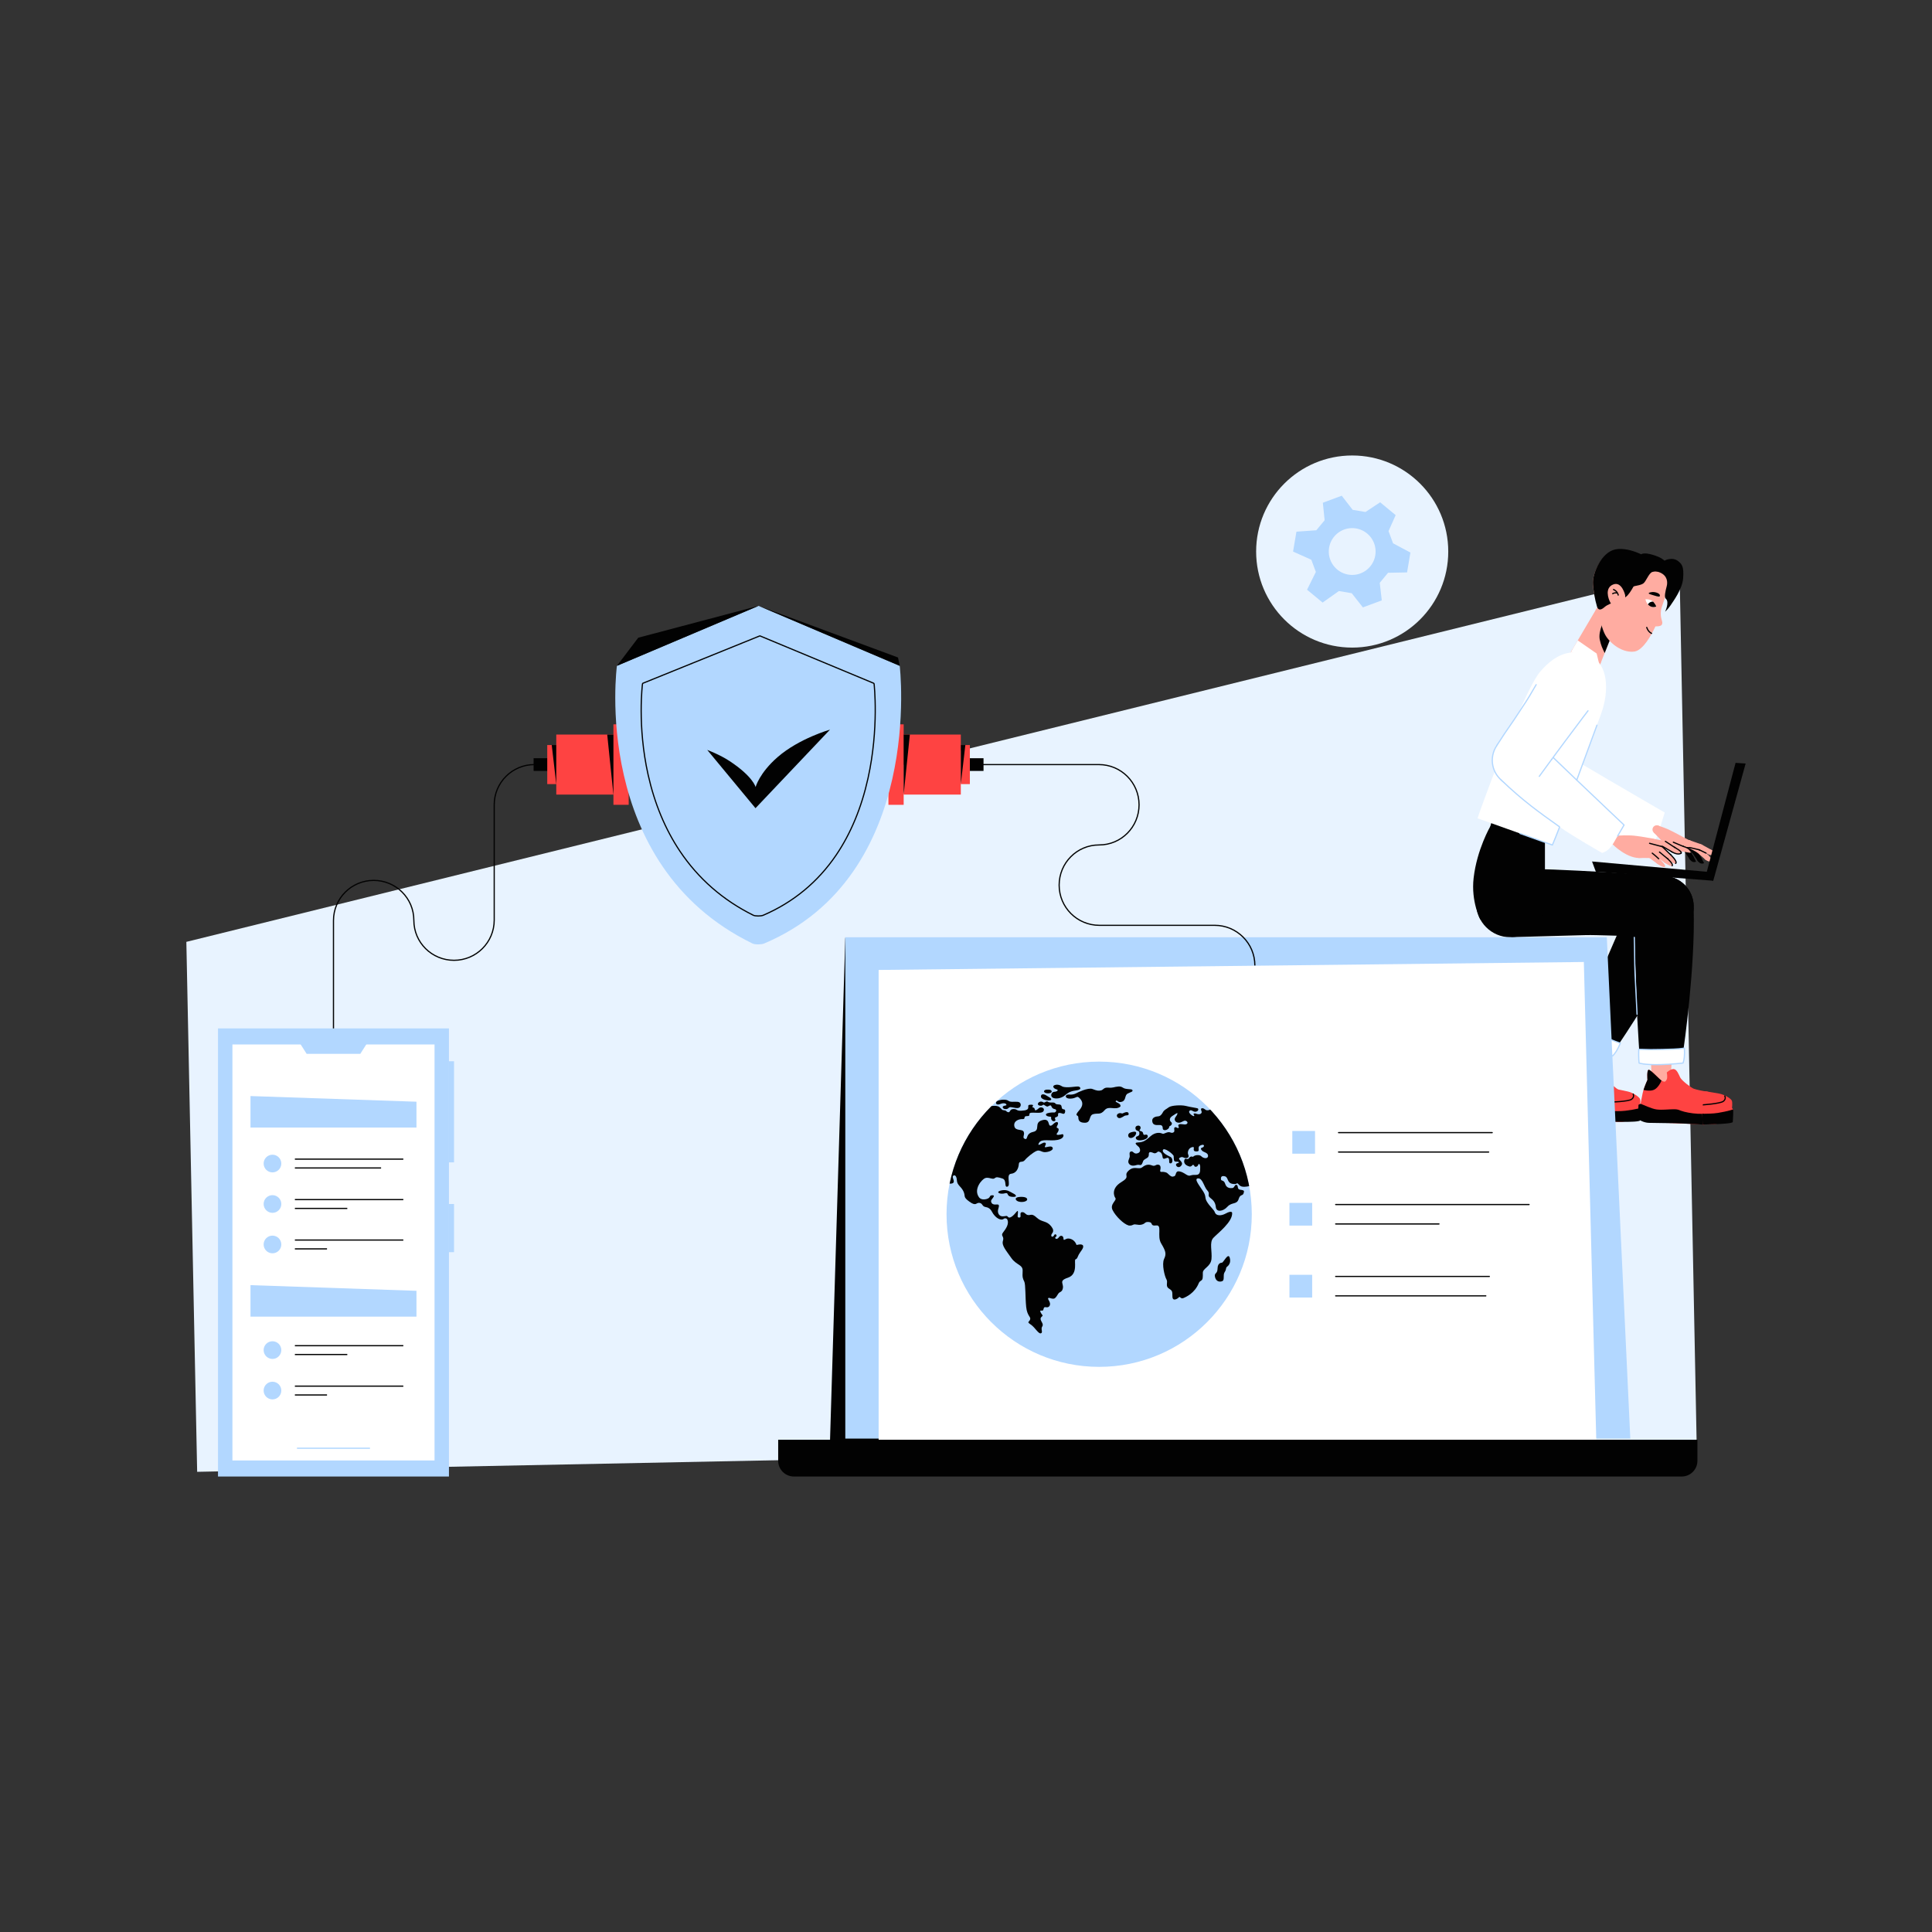<!--?xml version="1.0" encoding="UTF-8"?--><svg id="Layer_1" xmlns="http://www.w3.org/2000/svg" xmlns:xlink="http://www.w3.org/1999/xlink" viewBox="0 0 1600 1600"><rect x="0" y="0" width="1600" height="1600" fill="#333333" stroke="none"/><defs><style>.cls-1,.cls-2,.cls-3,.cls-4,.cls-5,.cls-6,.cls-7{fill:none;}.cls-8,.cls-2,.cls-3{stroke-linecap:round;stroke-linejoin:round;}.cls-8,.cls-3,.cls-6{stroke:#b2d7ff;}.cls-8,.cls-9{fill:#fff;}.cls-2,.cls-5{stroke:#020202;}.cls-4{clip-path:url(#clippath-1);}.cls-10{fill:#020202;}.cls-11{fill:#e8f3ff;}.cls-12{fill:#ffaca1;}.cls-13{fill:#fe4342;}.cls-14{fill:#b2d7ff;}.cls-5,.cls-6{stroke-miterlimit:10;}.cls-7{clip-path:url(#clippath);}</style><clipPath id="clippath"><path class="cls-1" d="m1371.6,502.28s-.27-1.37-2.17-3.61c-2.38-2.8-6.71-2.4-6.71-2.4,0,0,.28,3.01,2.99,5.2,2.87,2.32,5.89.81,5.89.81Z"></path></clipPath><clipPath id="clippath-1"><circle class="cls-1" cx="910.28" cy="1005.58" r="126.4"></circle></clipPath></defs><g id="Artwork_57"><polygon class="cls-11" points="163.28 1218.9 1405.07 1194.05 1390.95 474.62 154.33 780.01 163.28 1218.9"></polygon></g><path class="cls-12" d="m1315.34,853.78c-.22.82-.68,2.09-1.3,3.62-1.44,3.55-3.68,8.53-5.57,12.65-1.95,4.23-3.55,7.57-3.55,7.57l14.2,6.85s.99-2.03,5.33-9.59c1.66-2.9,4.71-8.89,6.64-11.7.62-.91,1.25-1.8,1.89-2.65-9.17-2.98-12.21-4.51-17.65-6.75Z"></path><path class="cls-10" d="m1399.49,762.94c-20.14,44.82-58.83,101.72-58.83,101.72l-33.86-13.96s25.94-63.58,47.89-110.96l44.8,23.21Z"></path><path class="cls-8" d="m1325.24,857c5.75,2.58,10.72,5.01,16.66,6.91-2.38,5.66-4.37,8.62-6.39,10.59,0,0-8.67-3.02-17.44-7.03-12.45-5.69-15.31-8.88-15.31-8.88,0,0,1.38-4.07,4.72-10.35,5.92,3.19,11.62,6,17.77,8.76Z"></path><circle id="C" class="cls-10" cx="1377.41" cy="750.69" r="25.24"></circle><circle class="cls-13" cx="1334.36" cy="915.19" r="13.84"></circle><path class="cls-10" d="m1322.76,910.73c-.49-.08-.94-.2-1.37-.35-.45,1.21-.74,2.5-.83,3.86-.52,7.62,5.23,14.23,12.86,14.75,7.62.52,14.23-5.23,14.75-12.86.03-.49.04-.97.02-1.45-8.66-.18-16.8-2.62-25.43-3.96Z"></path><path class="cls-13" d="m1347.57,903.81c4.58.92,10.15,4.6,10.68,6.47.54,1.86-.14,5.9-.14,5.9l.83,1.22s-.94,5.04-1.18,6.13c-.24,1.09-10.5,5.87-16.05,5.55-1.97-.12-8.29-.08-8.29-.08l3.54-27.4s6.03,1.29,10.61,2.22Z"></path><circle id="C-2" class="cls-13" cx="1334.36" cy="915.19" r="4.94"></circle><path class="cls-10" d="m1333.42,928.99s6.32.05,8.29.08c8.82.11,16.36-.18,16.6-1.27s.79-9.45.79-9.45l-.16-.96s-3.61,1.35-12.82,2.47c-4.3.52-8.45.27-12.89.23"></path><path class="cls-2" d="m1352.51,906.06s1.34,2.42-1.34,4.34c-2.68,1.92-17.64,2.33-17.64,2.33"></path><circle id="C-3" class="cls-12" cx="1313.9" cy="880.76" r="7.93"></circle><path class="cls-13" d="m1289.14,889.49s2.81-3.94,5.42-7.25c2.61-3.31,8.35-8.09,8.35-8.09,0,0,2.98-7.71,4.57-7.06s4.48,11.07,5.87,13.04c1.39,1.98,2.24,1.99,3.93.75s2.66-5.24,2.66-5.24c0,0,4.05-1.33,6.37-.05s1.83,5.9,1.82,8.66c-.01,2.75,4.36,11.53,6.06,13.29,1.69,1.76,6.59,5.41,6.59,5.41l-13.87,23.92s-13.43-7.48-19.17-10.42c-5.74-2.95-12.58-6.84-16.29-8.79-3.71-1.95-8.6-6.64-8.32-7.66.29-1.02,4.11-9.62,4.11-9.62l1.89-.88Z"></path><path class="cls-10" d="m1296.29,880.23c2.81,2.23,6.13,4.1,9.16,3.58,2.65-.46,5.35-2.03,7.68-4.02-1.45-2.59-4.15-12.1-5.67-12.71-1.59-.65-4.57,7.06-4.57,7.06,0,0-3.78,3.14-6.59,6.1Z"></path><path class="cls-10" d="m1331.35,919.22c-4.4-1.99-9.03-5.02-12.64-8.07-3.57-3.02-2.8-3.67-7.11-5.71-4.15-1.97-8.6-3.36-12.48-5.87-3.59-2.31-8.64-8.76-9.98-10.08l-1.92-.06s-4.95,9.06-5.23,10.08,2.64,5.18,6.36,7.13c3.71,1.95,13.66,6.85,19.41,9.8,5.74,2.95,20.19,11.01,20.19,11.01"></path><path class="cls-12" d="m1366.64,870.54c.16.83.3,2.18.41,3.82.26,3.82.42,9.28.52,13.82.1,4.66.12,8.36.12,8.36l15.77-.05s0-2.26.6-10.96c.22-3.34.35-10.06.86-13.43.16-1.09.34-2.16.54-3.21-9.55,1.32-12.96,1.28-18.82,1.64Z"></path><path class="cls-10" d="m1402.62,752.06c.74,24.56-1.38,53.86-3.67,77.02-2.3,23.16-4.78,40.18-4.78,40.18l-36.56,2.24s-.83-12.77-1.85-31.47c-.54-9.87-1.13-21.38-1.68-33.55-.41-9-.79-18.36-1.12-27.68-.33-9.54-.61-19.03-.77-28.03l50.44,1.29Z"></path><path class="cls-8" d="m1355.75,840.02c-.54-9.87-1.13-21.38-1.68-33.55-.41-9-.29-20.87-.61-30.18"></path><path class="cls-8" d="m1376.95,869.11c6.3-.19,11.83-.18,18-1.07.33,6.13-.17,9.66-1.12,12.32,0,0-9.12,1.07-18.75,1.3-13.69.32-17.66-1.29-17.66-1.29,0,0-.54-4.26-.28-11.37,6.72.28,13.07.32,19.81.11Z"></path><circle id="C-4" class="cls-10" cx="1377.41" cy="750.69" r="25.24"></circle><path class="cls-10" d="m1379.77,725.56l-3.28,50.35c-34.9-.72-54.12-1.72-63.14-1.51-31.06.75-61.87,1.78-61.87,1.78.42-.05,3.45-53.02,1.77-56.68,33.48-.67,126.18,5.97,126.51,6.05Z"></path><circle id="C-5" class="cls-10" cx="1250.84" cy="747.81" r="28.39"></circle><circle class="cls-13" cx="1410.6" cy="917.46" r="13.84"></circle><path class="cls-10" d="m1398.83,913.45c-.49-.06-.95-.16-1.38-.29-.4,1.23-.65,2.53-.69,3.89-.23,7.64,5.77,14.02,13.41,14.25,7.64.23,14.02-5.77,14.25-13.41.01-.49,0-.97-.03-1.45-8.66.15-16.89-1.98-25.56-2.99Z"></path><path class="cls-13" d="m1423.36,905.59c4.61.75,10.31,4.21,10.92,6.05s.09,5.9.09,5.9l.87,1.19s-.75,5.07-.95,6.17c-.2,1.1-10.27,6.27-15.83,6.16-1.97-.04-8.29.24-8.29.24l2.5-27.51s6.07,1.06,10.69,1.81Z"></path><circle id="C-6" class="cls-13" cx="1410.6" cy="917.46" r="4.94"></circle><path class="cls-10" d="m1410.18,931.29s6.32-.19,8.29-.24c8.82-.23,16.34-.8,16.54-1.9s.43-9.47.43-9.47l-.19-.95s-3.56,1.48-12.72,2.95c-4.27.68-8.43.59-12.88.72"></path><path class="cls-2" d="m1428.38,907.65s1.43,2.37-1.17,4.38c-2.6,2.02-17.53,3-17.53,3"></path><circle id="C-7" class="cls-12" cx="1377.14" cy="895.44" r="7.93"></circle><path class="cls-13" d="m1358.68,914.11s.81-4.78,1.71-8.89,3.98-10.93,3.98-10.93c0,0-.69-8.24,1.03-8.35,1.71-.11,8.86,8,10.98,9.17,2.12,1.17,2.88.81,3.87-1.04.99-1.85.1-5.88.1-5.88,0,0,3.06-2.97,5.71-2.83,2.65.14,4.22,4.51,5.42,6.99,1.19,2.48,8.96,8.46,11.26,9.3,2.29.84,8.29,1.98,8.29,1.98l-2.02,27.57s-15.35-.85-21.8-1c-6.45-.14-14.3-.66-18.5-.78-4.19-.13-10.64-2.21-10.83-3.26s-.51-10.45-.51-10.45l1.32-1.62Z"></path><path class="cls-10" d="m1361.07,902.66c3.5.78,7.31,1.01,9.8-.78,2.18-1.57,3.92-4.17,5.15-6.97-2.44-1.69-9.02-9.07-10.65-8.96-1.71.11-1.03,8.35-1.03,8.35,0,0-2.02,4.48-3.27,8.37Z"></path><path class="cls-10" d="m1409.64,922.41c-4.82.13-10.32-.57-14.9-1.74-4.53-1.15-4.13-2.08-8.89-2.03-4.6.04-9.2.73-13.79.18-4.24-.51-11.6-4.1-13.39-4.7l-1.75.79s-.49,10.31-.3,11.35c.19,1.04,4.64,3.5,8.83,3.63s15.28.19,21.74.33c6.45.14,22.98,1.08,22.98,1.08"></path><path class="cls-10" d="m1225.91,761.41s-7.79-14.63-5.51-34.35c2.74-23.71,13.83-42.75,13.83-42.75l45.23,5.03s0,7.67,0,28.63c0,17.99-.23,30.32-.23,30.32l-53.33,13.11Z"></path><circle id="C-8" class="cls-10" cx="1256.56" cy="689.35" r="22.89"></circle><g id="Artwork_3"><circle class="cls-12" cx="1330.81" cy="509.08" r="10.01"></circle><g id="C-9"><circle class="cls-12" cx="1312.9" cy="545.57" r="13.17"></circle></g><polygon class="cls-12" points="1339.76 513.57 1324.72 551.38 1301.07 539.77 1321.93 504.44 1339.76 513.57"></polygon><path class="cls-10" d="m1324.88,529.82c-1.58-7.17,3.93-17.43,6.75-23.17l8.14,6.93-10.84,27.23c-2.04-4.17-3-6.25-4.05-10.98Z"></path><path class="cls-12" d="m1322.28,498.34s-3.06-6.45-3.08-16.24c-.02-7.4,6.8-23.86,18.66-26.18,11.86-2.32,35.03,9.94,40.05,17.84,5.02,7.9,3.34,13.46,2.66,16.18-.68,2.71-4.7,12.9-5.01,15.42-.95,7.73,2.21,9.29.69,11.98-.92,1.64-5.27,1.4-5.27,1.4,0,0-1.19,2.39-1.44,2.91-1.43,3-8.6,16.82-15.85,17.91-8.5,1.27-17.99-4.53-23.29-12.1-5.29-7.57-8.12-29.11-8.12-29.11Z"></path><path class="cls-10" d="m1372.98,473.31c-4.11-.58-8.36.24-11.88,2.48-6.57,4.18-8.15,11.5-13.01,17.03-4.42,5.03-14.5,5.69-19.36,10.02-3.78,3.36-5.47,1.74-6.14-.43-1.75-5.7-3.37-14.77-3.39-20.31-.02-7.4,6.87-24.83,18.73-27.15,11.86-2.32,30.98,6.85,39.98,18.81.4.54.68,1.12.97,1.66-1.88-.92-3.78-1.81-5.9-2.11Z"></path><path class="cls-10" d="m1369.02,492.91c-.88-.28-3.05-.88-3.49-1.25-.86-.73,1.98-1.61,4.41-1.31,3.08.38,5.43,1.92,4.56,3.5-.41.74-4.43-.6-5.48-.94Z"></path><path class="cls-12" d="m1345.91,492.95s-2.7-11.76-9.91-8.92c-7.21,2.84-4.15,11.75-2.39,14.95,1.77,3.2,5.38,5.9,7.39,5.34,2.02-.56,5.42-6.56,4.9-11.37Z"></path><path class="cls-5" d="m1335.92,488.03s2.08.88,3.09,2.29,1.22,2.86,1.22,2.86"></path><path class="cls-5" d="m1335.22,491.85s.93-.6,1.75-.76c1.39-.26,2.49-.05,2.49-.05"></path><g class="cls-7"><path class="cls-9" d="m1371.6,502.28s.08-2.46-1.82-4.69c-2.38-2.8-7.05-1.32-7.05-1.32,0,0-.38,3.42,2.33,5.61,2.87,2.32,6.55.4,6.55.4Z"></path><circle class="cls-10" cx="1368.65" cy="502.67" r="4.43"></circle></g><path class="cls-2" d="m1367.73,524.54c-3.04-1.49-3.96-4.93-3.96-4.93"></path><path class="cls-10" d="m1380.3,485.51c.82-3.16.81-8.66-5.63-11.42-2.98-1.28-4.44-1.08-6.4-.36-2.9,1.06-5.15,8.13-7.54,9.6-3.52,2.16-9.02,1.33-10.94,4.39-1.76,2.8-2.65,5.27-2.65,5.27,0,0-4.82-12.83-1.79-19.02,3.04-6.19,7.87-11.24,13.95-15,2.91-1.8,10.61.55,15.27,2.7,1.96.91,3.89,2.62,3.89,2.62,0,0,6.4-3.6,11.51.56,3.31,2.69,4.54,4.93,3.94,13.96-.6,9.03-8.25,19.18-10.6,22.76-1.53,2.32-4.33,5.05-4.33,5.05,0,0,3.78-7.97.62-10.72-1.56-1.36-.41-6.12.69-10.39Z"></path><polygon class="cls-9" points="1306.63 530.37 1301.07 539.77 1324.72 551.38 1322.28 541.22 1306.63 530.37"></polygon><path id="C-10" class="cls-9" d="m1301.07,539.77c-3.21,6.53-.51,14.42,6.02,17.63,6.53,3.21,14.42.51,17.63-6.02l-23.64-11.61Z"></path></g><circle id="C-11" class="cls-8" cx="1281.22" cy="640.88" r="21.69"></circle><path class="cls-9" d="m1366.21,699.57s-26.3-7.64-39.3-12.95c-19.56-7.99-33.99-13.75-55.91-26.62,0,0,10.62-14.36,10.61-14.36l12.04-22.67c7.96,4.91,23.14,13.87,38.5,22.87,23.05,13.5,46.5,27.07,46.5,27.07,0,0-2.03,6.6-5.12,16.74-2.43,7.97-7.32,9.92-7.32,9.92Z"></path><g id="Artwork_832"><polygon class="cls-10" points="1398.94 696.71 1404.82 703.59 1401.69 706.48 1395.17 700.3 1398.94 696.71"></polygon><circle id="C-12" class="cls-10" cx="1396.94" cy="698.39" r="2.61"></circle><circle id="C-13" class="cls-10" cx="1403.22" cy="705" r="2.13"></circle><polygon class="cls-10" points="1405.05 703.91 1409.16 710.79 1405.97 712.96 1401.44 706.17 1405.05 703.91"></polygon><circle id="C-14" class="cls-10" cx="1407.52" cy="711.81" r="1.93"></circle><path class="cls-10" d="m1405.97,712.96s1.27,1.83,2.82,2.17,2.43-.34,2.43-.34l-1.95-3.81-3.3,1.98Z"></path><polygon class="cls-10" points="1392.36 695.44 1398.24 702.32 1395.11 705.2 1388.58 699.03 1392.36 695.44"></polygon><circle id="C-15" class="cls-10" cx="1390.36" cy="697.12" r="2.61"></circle><circle id="C-16" class="cls-10" cx="1396.64" cy="703.72" r="2.13"></circle><polygon class="cls-10" points="1398.47 702.63 1402.58 709.52 1399.39 711.69 1394.86 704.9 1398.47 702.63"></polygon><circle id="C-17" class="cls-10" cx="1400.94" cy="710.53" r="1.93"></circle><path class="cls-10" d="m1399.39,711.69s1.27,1.83,2.82,2.17,2.43-.34,2.43-.34l-1.95-3.81-3.3,1.98Z"></path><polygon class="cls-12" points="1399.9 696.23 1408.3 702.01 1405.72 706.05 1396.84 701.23 1399.9 696.23"></polygon><circle id="C-18" class="cls-12" cx="1398.21" cy="698.63" r="2.94"></circle><circle id="C-19" class="cls-12" cx="1406.96" cy="704" r="2.4"></circle><polygon class="cls-12" points="1408.64 702.29 1415.1 708.58 1412.26 711.87 1405.37 705.79 1408.64 702.29"></polygon><circle id="C-20" class="cls-12" cx="1413.61" cy="710.16" r="2.17"></circle><path class="cls-12" d="m1412.26,711.87s1.91,1.62,3.7,1.55,2.55-1.07,2.55-1.07l-3.23-3.58-3.02,3.1Z"></path><circle id="C-21" class="cls-12" cx="1372.04" cy="686.99" r="3.52"></circle><path class="cls-12" d="m1380.78,686.5c1.98.88,6.2,2.98,8.14,4.06,4.7,2.62,9.87,5.2,9.87,5.2l-1.21,5.75s-6.69-.22-7.68-.39c-1.85-.32-7.61,1.53-7.61,1.53l-12.73-13.2,3.35-5.84s5.08,1.68,7.87,2.91Z"></path><circle id="C-22" class="cls-12" cx="1408.07" cy="701.48" r="2.4"></circle><path id="C-23" class="cls-2" d="m1410.3,702.37c-.49,1.23-1.88,1.83-3.12,1.34s-1.83-1.88-1.34-3.12"></path><polygon class="cls-12" points="1409.24 699.38 1417.14 703.74 1415.27 707.66 1412.85 706.48 1410.73 705.45 1407.02 703.64 1409.24 699.38"></polygon><polyline class="cls-2" points="1412.85 706.48 1410.73 705.45 1407.02 703.64"></polyline><circle id="C-24" class="cls-12" cx="1416.12" cy="705.66" r="2.17"></circle><path class="cls-12" d="m1415.27,707.66s2.27,1.05,3.98.51,2.17-1.71,2.17-1.71l-4.07-2.6-2.08,3.79Z"></path><polygon class="cls-12" points="1399.2 695.86 1408.84 699.21 1407.43 703.79 1402.63 702.67 1397.58 701.5 1399.2 695.86"></polygon><polyline class="cls-2" points="1407.43 703.79 1402.63 702.67 1397.58 701.5"></polyline><circle id="C-25" class="cls-12" cx="1398.21" cy="698.63" r="2.94"></circle><circle id="C-26" class="cls-12" cx="1393.3" cy="703.02" r="2.17"></circle><path id="C-27" class="cls-2" d="m1391.14,702.81c.12-1.2,1.18-2.07,2.38-1.95s2.07,1.18,1.95,2.38"></path><path class="cls-12" d="m1393.04,705.18l6.84,1.09s.47-.53.02-1.67c-.6-1.54-2.91-2.61-4.45-3.17-.84-.31-1.45-.46-1.45-.46l-.95,4.22Z"></path><path class="cls-2" d="m1399.9,704.59c-.6-1.54-2.91-2.61-4.45-3.17-.84-.31-1.45-.46-1.45-.46"></path><circle id="C-28" class="cls-12" cx="1384.63" cy="700.46" r="3.2"></circle><polygon class="cls-12" points="1385.8 697.5 1390.01 699.28 1393.99 700.96 1393.03 705.17 1383.98 703.58 1385.8 697.5"></polygon><polyline class="cls-2" points="1385.8 697.5 1390.01 699.28 1393.99 700.96"></polyline></g><path class="cls-9" d="m1260.23,635.35l41.74,12.11c.53-1.87,1.06-3.72,1.59-5.56h0c1.08-3.75,2.15-7.45,3.21-11.05h0c.73-2.5,1.44-4.94,2.14-7.33,1.13-3.81,2.22-7.49,3.27-11,6.42-21.51,11.18-36.59,11.18-36.59,0,0-9.42-9.51-18.33-14.82-6.48-3.87-16.32-12.98-16.32-12.98,0,0-10.85,3.46-15.17,28.89-.69,4.05-1.34,7.6-1.97,10.74-.81,4.07-1.58,7.48-2.33,10.43-.73,2.83-2.52,11.15-4.28,17.63-1.15,4.25-3.09,11.82-4.74,19.52Z"></path><path class="cls-3" d="m1273.54,577.03c-.69,4.05-1.34,7.6-1.97,10.74-.81,4.07-1.58,7.48-2.33,10.43-.73,2.83-2.52,11.15-4.28,17.63-1.15,4.25-3.09,11.82-4.74,19.52"></path><path class="cls-3" d="m1306.76,630.86h0c.73-2.5,1.44-4.94,2.14-7.33,1.13-3.81,2.22-7.49,3.27-11,6.42-21.51,9.1-29.91,9.1-29.91"></path><path class="cls-3" d="m1301.97,647.47s3.74-13.01,4.8-16.6"></path><circle id="C-29" class="cls-9" cx="1301.17" cy="568.2" r="23.72"></circle><circle id="C-30" class="cls-1" cx="1256.56" cy="689.35" r="32.92"></circle><path class="cls-9" d="m1223.64,677.67c.28-1.84,37.29-104.39,51.96-121.52,14.8-17.3,28.87-18.82,42.2-12.44s15.46,27.34,8.08,47.69c-5.57,15.36-30.05,81.5-32.28,87.92-3.25,9.36-7.97,20.48-7.97,20.48l-61.99-22.12Z"></path><path class="cls-3" d="m1322.53,600.56c-5.57,15.36-26.71,72.34-28.93,78.76-3.25,9.36-7.97,20.48-7.97,20.48l-26.88-9.59"></path><g id="Artwork_827"><circle id="C-31" class="cls-12" cx="1336.14" cy="695.91" r="3.52"></circle><path class="cls-12" d="m1335.51,699.24s12.31,12.59,24.06,11.27c2.2-.25,8.38-9.24,8.16-13.23-.1-1.86.61-2.87.61-2.87,0,0-12.22-2.32-17.8-2.54-8.26-.32-13.79.5-13.79.5l-1.24,6.86Z"></path><polygon class="cls-12" points="1367.49 700.21 1377.64 701.15 1378.25 696.4 1368.34 694.41 1367.49 700.21"></polygon><circle id="C-32" class="cls-12" cx="1367.73" cy="697.28" r="2.94"></circle><circle id="C-33" class="cls-12" cx="1385.59" cy="703.54" r="2.17"></circle><circle id="C-34" class="cls-2" cx="1385.59" cy="703.54" r="2.17"></circle><path class="cls-12" d="m1386.88,701.79s6.82,3.65,5.3,4.79c-2.62,1.96-7.49-1.06-7.49-1.06l2.19-3.73Z"></path><path class="cls-2" d="m1392.18,706.58c-2.62,1.96-7.49-1.06-7.49-1.06"></path><path class="cls-2" d="m1386.88,701.79s6.82,3.65,5.3,4.79"></path><circle id="C-35" class="cls-12" cx="1377.89" cy="698.77" r="2.4"></circle><polygon class="cls-12" points="1376.68 700.84 1384.47 705.4 1386.88 701.79 1379.2 696.76 1376.68 700.84"></polygon><line class="cls-2" x1="1376.68" y1="700.84" x2="1384.47" y2="705.4"></line><line class="cls-2" x1="1386.88" y1="701.79" x2="1379.2" y2="696.76"></line><circle id="C-36" class="cls-12" cx="1382.06" cy="709.45" r="2.17"></circle><path id="C-37" class="cls-2" d="m1383.51,711.07c.9-.8.97-2.17.17-3.07-.8-.9-2.17-.97-3.07-.17"></path><path class="cls-12" d="m1383.65,707.96s5.85,5.47,4.07,7.1c-1.38,1.27-6.92-3.85-6.92-3.85l2.85-3.26Z"></path><path class="cls-2" d="m1383.65,707.96s5.85,5.47,4.07,7.1"></path><circle id="C-38" class="cls-12" cx="1375.38" cy="703.32" r="2.4"></circle><path id="C-39" class="cls-2" d="m1376.98,705.11c.99-.88,1.07-2.4.19-3.39s-2.4-1.07-3.39-.19"></path><polygon class="cls-12" points="1373.81 705.14 1380.61 711.06 1383.65 707.96 1377.04 701.59 1373.81 705.14"></polygon><line class="cls-2" x1="1383.65" y1="707.96" x2="1377.04" y2="701.59"></line><polygon class="cls-12" points="1364.91 704.14 1374.99 705.69 1375.89 700.98 1371.17 699.73 1366.11 698.4 1364.91 704.14"></polygon><circle id="C-40" class="cls-12" cx="1365.33" cy="701.23" r="2.94"></circle><polyline class="cls-2" points="1375.89 700.98 1371.17 699.73 1366.11 698.4"></polyline><polygon class="cls-12" points="1363.05 705.76 1371.98 709.49 1373.89 705.35 1371.7 704.16 1365.47 700.74 1363.05 705.76"></polygon><circle id="C-41" class="cls-12" cx="1364.1" cy="703.17" r="2.79"></circle><circle id="C-42" class="cls-12" cx="1379.65" cy="712.71" r="2.06"></circle><path id="C-43" class="cls-2" d="m1381.14,714.15c.79-.82.77-2.13-.06-2.92-.82-.79-2.13-.77-2.92.06"></path><path class="cls-12" d="m1381.05,711.19s5.01,4.44,3.76,5.75c-1.07,1.13-6.23-2.46-6.23-2.46l2.46-3.29Z"></path><path class="cls-2" d="m1381.05,711.19s5.01,4.44,3.76,5.75"></path><circle id="C-44" class="cls-12" cx="1372.88" cy="707.4" r="2.28"></circle><polygon class="cls-12" points="1371.53 709.23 1378.39 714.35 1381.05 711.19 1377.44 708.21 1374.33 705.64 1371.53 709.23"></polygon><polyline class="cls-2" points="1381.05 711.19 1377.44 708.21 1374.33 705.64"></polyline><polygon class="cls-12" points="1357.15 710.48 1366.83 710.6 1367.05 706.05 1357.52 704.93 1357.15 710.48"></polygon><circle id="C-45" class="cls-12" cx="1357.16" cy="707.69" r="2.79"></circle><circle id="C-46" class="cls-12" cx="1366.88" cy="708.32" r="2.28"></circle><polygon class="cls-12" points="1365.53 710.15 1372.39 715.27 1375.05 712.12 1371.31 709.03 1368.33 706.56 1365.53 710.15"></polygon><polyline class="cls-2" points="1373.71 711.23 1371.31 709.03 1368.33 706.56"></polyline><circle id="C-47" class="cls-12" cx="1373.65" cy="713.64" r="2.06"></circle><path class="cls-12" d="m1375.05,712.12s5.01,4.44,3.76,5.75c-1.07,1.13-6.23-2.46-6.23-2.46l2.46-3.29Z"></path></g><circle id="C-48" class="cls-8" cx="1257.53" cy="629.65" r="21.69"></circle><path class="cls-9" d="m1326.73,706.32s-23.83-13.49-35.26-21.65c-17.2-12.27-29.91-21.2-48.28-38.77,0,0,13.64-11.53,13.63-11.53l16.93-19.29c6.62,6.61,19.33,18.83,32.2,31.11,19.33,18.44,39.02,37.04,39.02,37.04,0,0-3.49,5.96-8.84,15.11-4.2,7.2-9.4,7.97-9.4,7.97Z"></path><path class="cls-3" d="m1273.75,615.09c6.62,6.61,19.33,18.83,32.2,31.11,19.33,18.44,39.02,37.04,39.02,37.04l-5.33,9.12"></path><path class="cls-3" d="m1291.46,684.68c-17.2-12.27-29.91-21.2-48.28-38.77"></path><path class="cls-9" d="m1239.7,617.26l35.06,25.68c1.14-1.57,2.28-3.13,3.4-4.68h0c2.3-3.16,4.57-6.26,6.79-9.28h0c1.53-2.1,3.04-4.14,4.52-6.15,2.37-3.19,4.65-6.28,6.84-9.21,13.4-18,23.04-30.55,23.04-30.55,0,0-5.59-12.16-12.15-20.21-4.76-5.85-10.88-17.78-10.88-17.78,0,0-11.38-.46-24.15,21.94-2.03,3.57-3.86,6.68-5.53,9.42-2.15,3.55-4.04,6.49-5.76,9-1.66,2.41-6.19,9.62-10.06,15.09-2.54,3.6-6.95,10.04-11.14,16.71Z"></path><path class="cls-3" d="m1272.18,567.03c-2.03,3.57-3.86,6.68-5.53,9.42-2.15,3.55-4.04,6.49-5.76,9-1.66,2.41-6.19,9.62-10.06,15.09-2.54,3.6-6.95,10.04-11.14,16.71"></path><path class="cls-3" d="m1284.96,628.99h0c1.53-2.1,3.04-4.14,4.52-6.15,2.37-3.19,4.65-6.28,6.84-9.21,13.4-18,18.79-24.98,18.79-24.98"></path><path class="cls-3" d="m1274.76,642.94s7.98-10.94,10.2-13.96"></path><circle id="C-49" class="cls-9" cx="1301.17" cy="568.2" r="23.72"></circle><polygon class="cls-10" points="1418.85 729.4 1412.04 727.52 1437.33 631.75 1445.67 632.32 1418.85 729.4"></polygon><polygon class="cls-10" points="1418.85 729.4 1321.57 721.85 1318.46 713.44 1413.57 721.96 1418.85 729.4"></polygon><g id="laptop_computer"><polygon class="cls-10" points="700.05 776.18 736.99 1201.03 686.93 1208.01 700.05 776.18"></polygon><polygon class="cls-14" points="1350.15 1191.38 700.05 1191.38 700.05 776.18 1330.69 776.18 1350.15 1191.38"></polygon><polygon class="cls-9" points="1322.54 1214.49 727.65 1196.37 727.65 803.27 1311.67 796.68 1322.54 1214.49"></polygon><path class="cls-10" d="m644.46,1192.34h761.27v17.45c0,7.18-5.83,13-13,13h-735.27c-7.18,0-13-5.83-13-13v-17.45h0Z"></path><g id="globe"><g class="cls-4"><circle class="cls-14" cx="910.28" cy="1005.58" r="126.4"></circle><path class="cls-10" d="m1004.58,916.9s-2.12,2.88-5.01,2.6c-1.53-.15-2.22-1.72-3.87-1.72-2.14,0-.38,2.6-.5,3.29s-.77,2.3-4.02,1.45c0,0-1.45-.73-2.45-.31s.84,1.57.19,2.07c-.65.5-5.32-2.56-3.86-4.29s3.14,1.32,5.51.62,1.91-2.38,1.34-2.69-6.31-1.11-9.87-2.03-11.9-.54-14.08,1.11c-2.18,1.65-3.86,2.14-4.86,4.06-.99,1.91-2.22,3.33-3.9,3.44-1.68.11-5.32.69-4.97,3.98.34,3.29,2.87,3.37,5.7,3.21,2.83-.15,2.95,1.45,3.02,2.95s2.53,1.84,4.32.31.27-1.8,1.8-2.53c1.53-.73,1.87-2.33.84-3.14-1.03-.8-2.14-2.95.88-5.01,3.02-2.07,3.67-2.37,4.13-2.41.46-.04.23,1.15-1.38,3.25-1.61,2.1-.27,4.48,2.49,4.67s4.44-2.56,6.43-1.38c1.99,1.19.69,3.02-1.49,2.83-2.18-.19-4.36-.77-5.01.38-.65,1.15.84,1.53.08,2.41-.77.88-1.76-1.11-3.14-.38-1.38.73.8,3.44-1.34,4.29-2.14.84-2.26-1.03-5.32,0-3.06,1.03-2.41,1.38-4.29.65-1.87-.73-5.51-.77-9.07,2.33-3.56,3.1-5.59,5.09-10.33,5.2-4.74.11.11,3.06.77,3.94.65.88,2.03,4.02-1.22,5.05-3.25,1.03-3.41-2.07-5.47-1.49-2.07.57-.65,3.18-1.15,4.82-.5,1.65-1.61,3.29-.73,4.94s3.02,2.56,6.16,1.57,3.75,1.07,4.94-1.26.42-2.45,2.49-3.75,3.18-1.34,3.1-4.74c0,0,.11-1.45,2.07-.96s2.26,1.3,3.86.61c1.61-.69,1.22-1.45,2.18-1.15s2.76.61,3.21,4.36,3.94-.57,5.05,1.22-.41,4.32,1.69,4.17,1.77-4.29,0-5.24c-1.77-.96-7.35-3.25-6.44-5.82.92-2.56,8.76,3.56,8.92,5.01.23,2.14-.34,4.71,1.91,4.63,2.26-.08,2.6.38,2.26.88s-1.87.11-2.22,1.45,2.37,3.83,4.52.73-3.9-4.94-1.38-6.31,2.83.31,5.17.31,2.45-1.61,1.76-3.02c-.69-1.42-.08-5.24,3.29-6.05,3.37-.8-.96,3.44,3.37,3.56s-.11-3.37,3.56-5.01,3.37,1.3,1.57,1.76c-1.8.46-1.38,1.49-.19,2.72s4.97,1.53,4.86,4.25-3.9,2.07-5.51.34c-1.61-1.72-5.89-1.07-6.93.42,0,0-1.99-1.03-3.21.92-1.22,1.95-2.68.08-3.48.84s-2.07,4.78,4.02,6.31c0,0,1.22.04,1.95-.96s1.61-.23,1.87.57,2.41.88,3.1-.99c.69-1.87,1.84-.27,1.68,2.3-.15,2.56.46,6.12-3.98,5.97-4.44-.15-3.94,1.11-6.01.46-2.07-.65-3.71-2.76-7.27-3.37-3.56-.61-2.37,3.37-4.21,4.02-1.84.65-2.56.54-5.89-2.68,0,0-1.61-1.22-5.01-.92,0,0-.99,0-.73-1.3.27-1.3,1.06-4.85-2.2-4.72-1.61.06-2.24,1.58-4.61.66-2.37-.92-4.9-1.03-7.96,1.45-3.06,2.49-7.13-1.73-11.9,3.33-3.83,4.06,2.43,4.22-5.61,9.08-8.04,4.86-6.33,11.13-4.88,13.12,1.45,1.99-4.78,4.94-2.3,9.99,2.49,5.05,9.11,11.56,13.24,12.74,0,0,1.78.47,3.6-.5,2.14-1.14,3.98.65,7.35-.23,3.37-.88,2.14-2.41,5.89-2.1,3.75.31.69,3.52,5.97,2.83,5.28-.69.5,8.65,4.17,14.85,3.67,6.2,4.55,8.53,2.45,12.86-2.1,4.32.5,14.58,1.95,16.95s-1.03,5.43,1.76,7.39c2.79,1.95,3.21,1.84,3.18,6.66-.04,4.82,4.63,1.8,5.4.73s1.45,1.57,3.52.77c2.07-.8,9.57-4.06,12.93-12.51,0,0,.42-1.19,1.91-2.03,1.49-.84,1.45-2.64,1.42-6.43-.04-3.79,6.5-5.01,7.16-11.4s-1.87-13.78,1.45-17.45c3.33-3.67,16.45-13.43,15.65-21.01,0,0-.5-1.91-5.13.65-4.63,2.56-8.3,1.65-9.11-.77-.8-2.41-3.56-4.23-6.24-8.31-2.68-4.08-.57-4.51-3.48-9.14s-8.04-10.6-4.21-10.79c3.83-.19,4.9,7.16,7.61,9.95,2.72,2.79-.31,3.94,2.26,6.01,2.56,2.07,4.36,3.56,4.82,7.88.46,4.32,5.93,3.67,9.6-.38s7.81-1.49,9.3-6.39,3.9-1.53,4.4-6.2c0,0,.46-1.11-2.83-1.42s-1.53-3.25-3.18-4.02c-1.65-.77-1.76,2.37-3.52,2.56s-4.9.23-6.01-3.41c-1.11-3.64-3.33-2.07-3.52-3.83s.34-3.21,3.29-2.45,1.57,5.32,6.12,6.2c4.55.88,3.29-1.49,4.86.08s2.26,3.37,9.72,1.72c7.46-1.65,14.5-55.18-30.57-65.32Z"></path><path class="cls-10" d="m1011.96,1045.71s-3.56-.23-3.62,4.71-2.87,3.44-2.18,6.89,3.16,4.65,5.8,3.79c2.64-.86.52-5.01,2.24-7.56,1.72-2.54.69-3.46,1.89-4.38s3.62-3.27,2.3-7.63-5.11,3.93-6.43,4.19Z"></path><path class="cls-10" d="m942.89,932.16s-2.83-.11-2.56,2.33,2.83,1.61,3.14,3.14c.31,1.53.11,2.91-1.8,3.44-1.91.54-1.44,3.76,3.1,3.29s6.58-2.45,5.55-4.13c-1.03-1.68-3.25.99-3.6-1.57s-3.86-1.57-2.83-2.91,1.15-3.18-.99-3.6Z"></path><path class="cls-10" d="m938.95,937.25s-3.41.31-4.29,1.84,0,3.94,2.79,3.21c2.79-.73,5.43-5.59,1.49-5.05Z"></path><path class="cls-10" d="m926.64,921.99s1.06-.37,2.04,0c.98.37.98.03,2.53-.57,1.55-.6,3.39-.77,3.5,1.03s-2.07.77-3.73,1.81c-1.66,1.03-3.93,2.61-5.4,1.09s-.2-2.98,1.06-3.36Z"></path><path class="cls-10" d="m892,905.03s-2.81,1.84-6.54,1.43c-3.73-.4-4.02,3.44.75,3.39,4.76-.06,5.51-2.35,7.06-1.09,1.55,1.26,5.57,4.94.69,10.5-4.88,5.57-1.09,3.79-.98,5.74s.06,4.82,5.45,4.82,2.98-6.03,6.94-7.12c3.96-1.09,5.91.86,9.41-3.27,3.5-4.13,8.78.4,13.03-2.98,0,0,.72-1.35-1.12-2.55-1.84-1.21-3.47-1.38-2.41-2.3s1.41,2.01,4.94.77c3.53-1.23,1.98-5.31,4.68-6.72,2.7-1.41,4.28-1.43,3.99-2.67-.29-1.23-2.32-.72-5.48-1.29-3.16-.57-2.78-2.15-6.4-1.87-3.62.29-4.02,1.26-8.06.92-4.05-.34-4.05,1.81-6.11,2.27-2.07.46-3.33.37-7.06-1.12-3.73-1.49-12.77,3.13-12.77,3.13Z"></path><path class="cls-10" d="m879.52,899.67s-2.58-1.98-5.62-1.18-1.29,3.07.98,3.64c2.27.57.52,1.95-1.72,2.04-2.24.09-3.67,3.24-1.55,4.74,2.12,1.49,7.23.95,10.53-1.95s5.65-3.44,9.33-3.96,3.93-2.01,2.27-2.98-10.13,1.61-14.21-.34Z"></path><path class="cls-10" d="m864.11,912.98s-1.15-1.09-2.9-.55c-1.75.55-2.7,2.81,0,3.24,2.7.43,2.09-1.55,3.73-.46,1.64,1.09,2.32,1.61,3.56.75s1.88-.46,2.06-.09.67,2.3,2.91,2.64c2.24.34,1.06,3.01-.66,2.81-1.72-.2-5.37.29-6.26,1.09s-.13,2.19,3.26,2.4c0,0,1.01-.04.66.96-.21.59.65,3.27,2.76,2.71,2.11-.56-.69-2.7,1-3.16s2.24-1.12,2.02-2.6,1.89-1.15,3.87-.4c1.98.75,2.27-2.18,1.81-3.1-.46-.92-2.41-.03-2.64-2.04s-.72-2.53-3.21-2.58c-2.5-.06-1.61-1.26-3.62-1.52-1.28-.17-3.36.32-4.62-.66-1.26-.98-2.55,1.15-3.73.55Z"></path><path class="cls-10" d="m818.38,916.51s6.66-1.76,9.22.27,1.76,2.53,3.98,2.72c2.22.19,1.38,1.07,3.29,1.57s1.03-2.62,4.44-2.63,2.1,1.64,6.58,1.41c4.48-.23,5.55-1.15,5.66-2.56s-.42-2.18,1.34-2.37c1.76-.19,3.18.04,2.49.92-.69.88-.27,1.38.42,1.42.69.04,1.03.77,1.26,1.8s1.76.11,3.25-1.3c1.49-1.42,4.74-.46,4.17,1.72-.57,2.18-2.87,2.26-8.72,1.99s-1.15,2.91-5.05,2.83c-3.9-.08-.77,2.64-3.86,2.49-3.1-.15-7.69,1.61-6.81,5.89s6.7,2.03,7.77,4.67-1.68,4.9,1.03,5.85c2.72.96.27-4.36,6.7-5.78,6.43-1.42.46-7.39,7.12-9.57,6.66-2.18,5.24,3.56,6.81,4.29,1.57.73,2.95-1.87,4.67-2.64,1.72-.77,2.64.27,1.68,2.18-.96,1.91-.99,2.26.08,2.56,1.07.31,1.3,1.99-.46,4.21s2.91,1.26,4.25.84c1.34-.42,2.49,3.52-3.94,4.74-6.43,1.22-13.05-1.3-15.23,2.37-2.18,3.67,2.6.27,3.52,0,.92-.27,3.14-.46,1.49,2.56-1.65,3.02,4.78-1.19,6.16,1.42,1.38,2.6-5.59,4.59-8.3,3.48-2.72-1.11-3.52-1.49-5.7-.38-2.18,1.11-6.96,4.78-8.95,7.27-1.99,2.49-4.78.08-5.01,3.44s-1.99,7.46-6.43,7.88c-4.44.42.11,9.64-2.95,10.64s-.19-5.47-4.21-6.73c-4.02-1.26-4.97-1.38-6.5-.15-1.53,1.22-4.97-1.22-7.73-.19-2.76,1.03-10.03,9.22-5.09,15.96,0,0,1.68,2.56,5.97,1.45,4.29-1.11,1.87-3.21,5.13-3.18,3.25.04-1.38,3.41-1.19,4.9s1.03,3.14,4.59,2.72c3.56-.42,1.15,3.25,1.11,5.36s1.15,4.52,4.02,4.48c2.87-.04,3.06-1.03,4.44.54,1.38,1.57,4.44-1.11,6.89-4.21s.38,3.75,1.22,4.36,2.07.38,2.18-.69-.77-3.56,1.53-3.48c2.3.08,2.45,2.18,4.82,2.41,2.37.23,2.95-1.65,7.19,2.26,4.25,3.9,7.92,2.18,11.75,6.96s.15,5.66.15,7.54,1.76,1.26,2.33,0c.57-1.26,1.91-.96,2.03.23s-1.07.8-1.07,1.87,1.76,1.42,3.06-.54c1.3-1.95,3.73-1.34,3.76,1.19s1.6-.38,4.39-.08c2.79.31,5.28,2.03,6.43,5.36,0,0,4.78-1.42,5.43.65s-2.26,4.74-3.56,7.23c-1.3,2.49-1.11,3.44-2.72,4.02s2.6,12.24-6.31,15.19c-8.92,2.95-1.91,5.09-4.84,10.6,0,0-.52.86-2.07,1.61-1.55.75-2.7,5.11-5.05,5.17s-3.62-1.26-4.36-.4,2.76,3.73,1.09,6.37c-1.66,2.64-4.25-.4-4.82,2.12-.57,2.53-1.26,1.66-2.41,1.72-1.15.06.23,2.41,1.26,3.62,1.03,1.21-1.43,1.26-1.43,3.27s2.87,4.25,1.38,6.31.92,5.11-1.15,5.68c-2.07.57-4.76-4.88-8.38-7.29-3.62-2.41-1.3-1.89-.5-4.19.79-2.3-2.48-2.76-3.28-10.45-.8-7.69-.4-18.42-1.55-20.89-1.15-2.47-1.72-3.21-1.38-8.72.34-5.51-5.11-4.71-9.41-10.91-4.3-6.2-8.15-10.33-6.89-14.23,1.26-3.9-2.24-3.85.11-6.89,2.35-3.04,5.45-7.37,3.27-11.09,0,0-1.38-1.33-2.98,0s-6.43-.1-9.64-6.25c0,0-1.32-3.1-4.82-3.62-3.5-.52-2.47-2.98-5.34-3.5s-2.53,3.21-8.32-.98c-5.8-4.19-2.98-4.42-5.05-8.67-2.07-4.25-5.17-4.88-5.4-9.13-.23-4.25-2.35-4.76-3.27-3.33-.92,1.43,3.04,5.57-1.43,6.14-4.48.57-6.83-5.11-6.83-5.11,0,0,5.2-58.83,37.5-58.6Z"></path><path class="cls-10" d="m829.32,910.83s-4.08.52-4.42,2.12,1.21,2.3,3.73,1.26c2.53-1.03,4.59-.41,4.82.6.23,1.01-1.43.55-2.58,1.29-1.15.75-.17,2.53,2.24,2.41,2.41-.11,1.84-1.72,4.02-1.61s5.22,1.43,7,.34c1.78-1.09,1.78-4.48-1.32-4.76-3.1-.29-5.85.52-7.72-.86-1.87-1.38-5.77-.8-5.77-.8Z"></path><path class="cls-10" d="m870.02,909.4s-.96-.75-3.89-2.41c-2.19-1.25-4.32-.92-4.04,1.35s5.4,3.3,7.46,2.9c2.07-.4.46-1.84.46-1.84Z"></path><path class="cls-10" d="m869.82,902.59s-3.04-.66-4.56.26-.32,2.67,2.84,2.61c3.16-.06,3.7-2.01,1.72-2.87Z"></path><path class="cls-10" d="m834.98,986.2s-2.63-1.31-6.57-.12c-3.94,1.19-.42,3.44,4.25,2.07,0,0,1.15-.36,1.65.43.5.79.51,2.55,4.68,2.63,4.16.08,1.71-1.95,1.22-2.26-1.75-1.08-5.21-2.75-5.21-2.75Z"></path><path class="cls-10" d="m841.36,993.58s-1.47-2.14,3.58-2.37c5.05-.23,5.97,1.39,5.7,2.37-.61,2.22-7.65,2.72-9.28,0Z"></path></g></g><rect class="cls-14" x="1067.86" y="996.17" width="18.82" height="18.82"></rect><line class="cls-2" x1="1106.15" y1="997.54" x2="1266.31" y2="997.54"></line><line class="cls-2" x1="1106.15" y1="1013.63" x2="1191.71" y2="1013.63"></line><rect class="cls-14" x="1067.86" y="1055.73" width="18.82" height="18.82"></rect><line class="cls-2" x1="1106.15" y1="1057.09" x2="1233.4" y2="1057.09"></line><line class="cls-2" x1="1106.15" y1="1073.18" x2="1230.47" y2="1073.18"></line><rect class="cls-14" x="1070.23" y="936.62" width="18.82" height="18.82"></rect><line class="cls-2" x1="1108.53" y1="937.99" x2="1235.77" y2="937.99"></line><line class="cls-2" x1="1108.53" y1="954.07" x2="1232.85" y2="954.07"></line></g><rect class="cls-10" x="441.9" y="627.93" width="13.41" height="10.52" transform="translate(897.21 1266.37) rotate(-180)"></rect><rect class="cls-13" x="460.7" y="608.33" width="47.33" height="49.71" transform="translate(968.72 1266.37) rotate(-180)"></rect><rect class="cls-13" x="508.03" y="599.86" width="12.62" height="66.66" transform="translate(1028.68 1266.37) rotate(-180)"></rect><rect class="cls-13" x="453.2" y="617.02" width="7.49" height="32.34" transform="translate(913.9 1266.37) rotate(-180)"></rect><rect class="cls-10" x="520.65" y="621" width="23.84" height="3.68"></rect><rect class="cls-10" x="520.65" y="641.69" width="23.84" height="3.68"></rect><polygon class="cls-10" points="502.87 608.33 508 608.33 508 658.04 502.87 608.33"></polygon><polygon class="cls-10" points="460.67 617.02 456.92 617.02 460.67 649.36 460.67 617.02"></polygon><path class="cls-5" d="m276.17,857.91v-79.31s0-16.22,0-16.22c0-18.38,14.9-33.28,33.28-33.28h0c18.38,0,33.28,14.71,33.28,33.09,0,18.38,14.9,33.09,33.28,33.09h0c18.38,0,33.28-14.9,33.28-33.28v-16.22s0-79.31,0-79.31c0-18.38,14.9-33.28,33.28-33.28h0"></path><rect class="cls-10" x="801.1" y="627.93" width="13.41" height="10.52"></rect><rect class="cls-13" x="748.38" y="608.33" width="47.33" height="49.71"></rect><rect class="cls-13" x="735.76" y="599.86" width="12.62" height="66.66"></rect><rect class="cls-13" x="795.71" y="617.02" width="7.49" height="32.34"></rect><polygon class="cls-10" points="753.51 608.33 748.38 608.33 748.38 658.04 753.51 608.33"></polygon><polygon class="cls-10" points="795.71 617.02 799.46 617.02 795.71 649.36 795.71 617.02"></polygon><path class="cls-5" d="m809.82,633.19h84s16.22,0,16.22,0c18.38,0,33.28,14.9,33.28,33.28h0c0,18.38-14.71,33.28-33.09,33.28-18.38,0-33.09,14.9-33.09,33.28h0c0,18.38,14.9,33.28,33.28,33.28h16.22s79.31,0,79.31,0c18.38,0,33.28,14.9,33.28,33.28h0"></path><path class="cls-14" d="m632.76,781.39c-2.11.89-7.49.99-9.52,0-134.52-65.42-112.34-229.97-112.34-229.97l117.34-49.68,116.87,49.68s20.95,173.72-112.34,229.97Z"></path><path class="cls-5" d="m627.83,758.58c-1.57,0-3.12-.2-4.03-.65-25.06-12.44-45.47-30.26-60.68-52.96-12.16-18.15-21.03-39.45-26.37-63.3-9.09-40.58-4.71-74.97-4.67-75.31.03-.25.2-.47.44-.56l96.51-39.1c.17-.07.37-.07.54,0l93.89,39.1c.24.1.4.32.43.57.04.36,4.16,36.64-5.04,78.15-5.41,24.4-14.3,45.82-26.42,63.66-15.16,22.32-35.45,39.06-60.29,49.77-.95.41-2.63.64-4.3.64Zm4.02-1.29h0,0Z"></path><path class="cls-10" d="m585.72,621.07l39.95,48.24,61.7-65.06s-25.5,7.24-43.28,22.66c-15.22,13.19-18.34,24.88-18.34,24.88,0,0-2.05-8.68-21.57-21.53-8.1-5.33-18.46-9.2-18.46-9.2Z"></path><polygon class="cls-10" points="528.57 528.12 510.9 551.42 628.24 501.73 528.57 528.12"></polygon><polygon class="cls-10" points="743.7 544.5 628.24 501.73 745.1 551.42 743.7 544.5"></polygon><rect class="cls-14" x="180.54" y="851.68" width="191.26" height="371.11"></rect><rect class="cls-9" x="192.48" y="864.98" width="167.38" height="344.51"></rect><line class="cls-6" x1="245.95" y1="1199.37" x2="306.4" y2="1199.37"></line><polygon class="cls-14" points="298.38 872.76 253.96 872.76 248.68 864.45 303.67 864.45 298.38 872.76"></polygon><circle class="cls-14" cx="225.65" cy="963.6" r="7.32"></circle><line class="cls-5" x1="244.21" y1="959.94" x2="334.01" y2="959.94"></line><line class="cls-5" x1="244.21" y1="967.26" x2="315.6" y2="967.26"></line><circle class="cls-14" cx="225.65" cy="997.1" r="7.32"></circle><circle class="cls-14" cx="225.65" cy="1030.61" r="7.32"></circle><line class="cls-5" x1="244.21" y1="993.45" x2="334.01" y2="993.45"></line><line class="cls-5" x1="244.21" y1="1000.76" x2="287.62" y2="1000.76"></line><line class="cls-5" x1="244.21" y1="1026.95" x2="334.01" y2="1026.95"></line><line class="cls-5" x1="244.21" y1="1034.26" x2="270.82" y2="1034.26"></line><polygon class="cls-14" points="344.9 933.8 207.45 933.8 207.45 907.7 344.9 912.39 344.9 933.8"></polygon><polygon class="cls-14" points="344.9 1090.4 207.45 1090.4 207.45 1064.3 344.9 1068.99 344.9 1090.4"></polygon><circle class="cls-14" cx="225.65" cy="1118.09" r="7.32"></circle><circle class="cls-14" cx="225.65" cy="1151.6" r="7.32"></circle><line class="cls-5" x1="244.21" y1="1114.44" x2="334.01" y2="1114.44"></line><line class="cls-5" x1="244.21" y1="1121.75" x2="287.62" y2="1121.75"></line><line class="cls-5" x1="244.21" y1="1147.94" x2="334.01" y2="1147.94"></line><line class="cls-5" x1="244.21" y1="1155.25" x2="270.82" y2="1155.25"></line><rect class="cls-14" x="371.66" y="878.87" width="4.35" height="83.76"></rect><rect class="cls-14" x="371.66" y="997.1" width="4.35" height="39.88"></rect><circle class="cls-11" cx="1119.83" cy="456.76" r="79.55"></circle><path class="cls-14" d="m1165.26,474.06l2.79-16.46-14.38-7.67-3.75-10.1,5.91-13.21-12.86-10.65-12.13,8.05-10.62-1.8-9.05-11.69-15.65,5.81,1.48,14.5-6.87,8.3-16.48,1.18-2.79,16.46,15.13,6.79,3.75,10.1-7.28,14.7,12.86,10.65,13.5-9.55,10.62,1.8,9.24,11.75,15.65-5.81-1.67-14.56,6.87-8.3,15.73-.3Zm-48.68,1.8c-10.56-1.79-17.66-11.8-15.87-22.36,1.79-10.55,11.8-17.66,22.36-15.87,10.56,1.79,17.66,11.8,15.87,22.36-1.79,10.55-11.8,17.66-22.36,15.87Z"></path></svg>